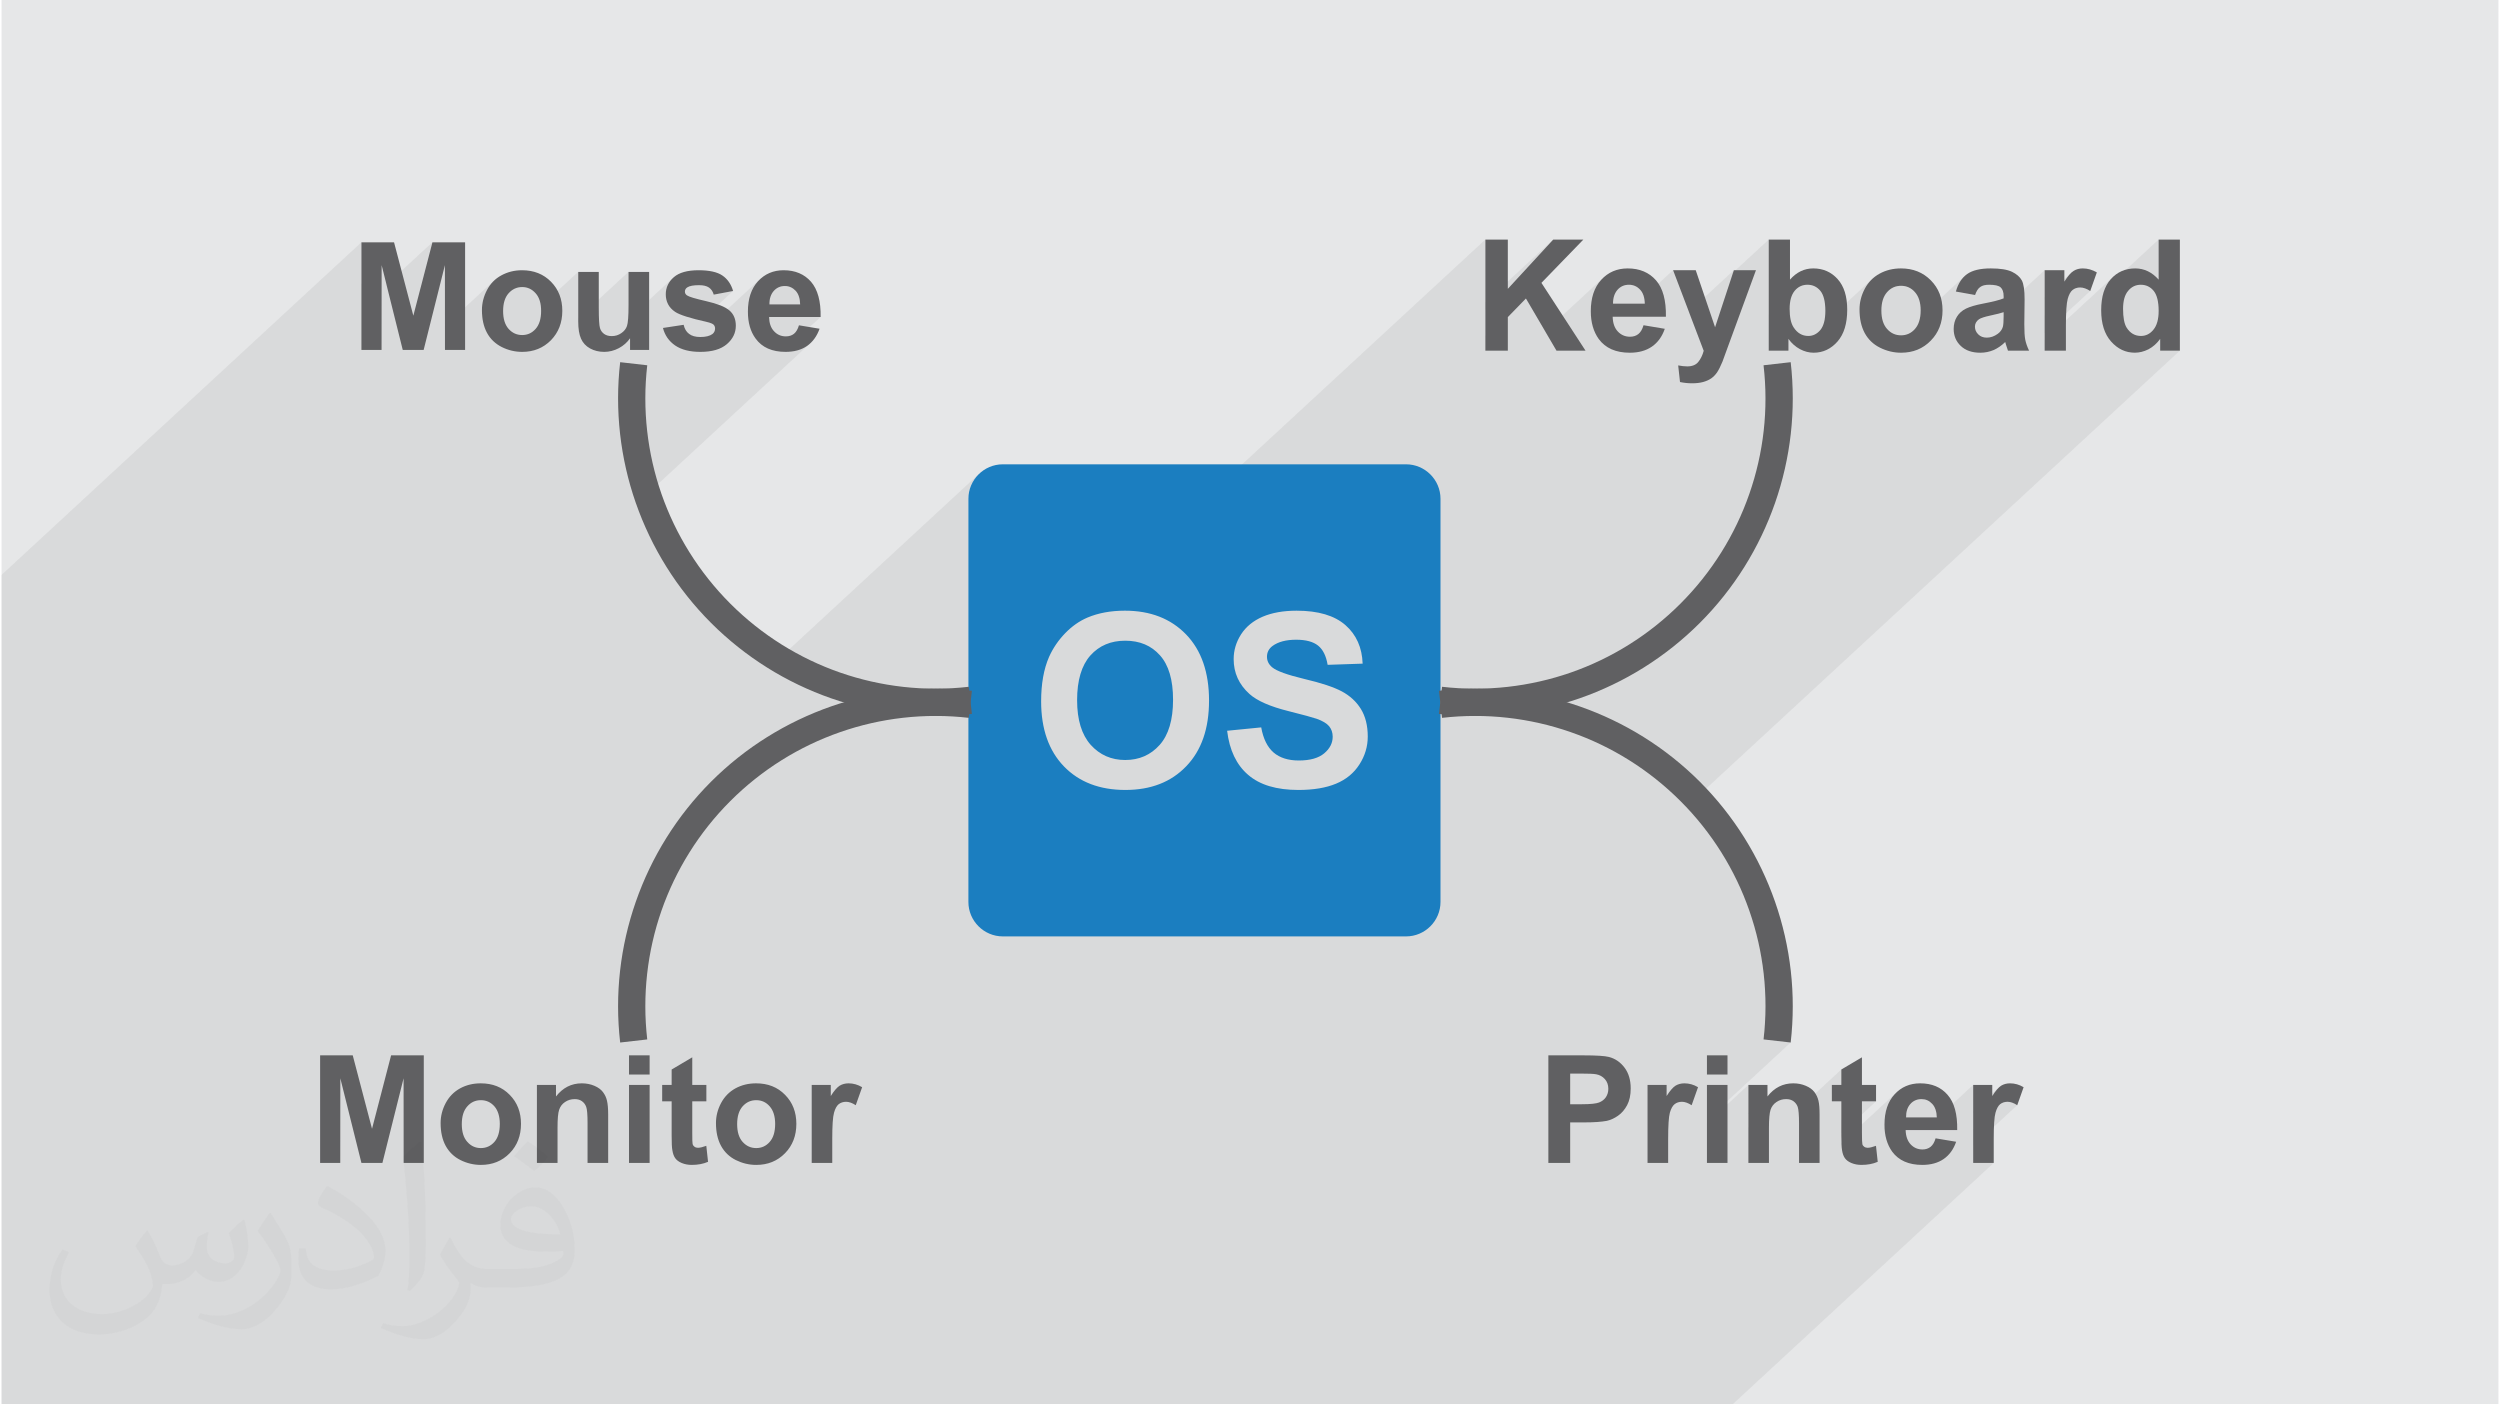 <?xml version="1.0" encoding="UTF-8"?>
<!DOCTYPE svg PUBLIC "-//W3C//DTD SVG 1.0//EN" "http://www.w3.org/TR/2001/REC-SVG-20010904/DTD/svg10.dtd">
<!-- Creator: CorelDRAW 2017 -->
<svg xmlns="http://www.w3.org/2000/svg" xml:space="preserve" width="356px" height="200px" version="1.0" shape-rendering="geometricPrecision" text-rendering="geometricPrecision" image-rendering="optimizeQuality" fill-rule="evenodd" clip-rule="evenodd"
viewBox="0 0 35600 20025"
 xmlns:xlink="http://www.w3.org/1999/xlink">
 <g id="Layer_x0020_1">
  <g id="_2578751020096">
   <path fill="#E6E7E8" d="M0 0l35600 0 0 20025 -35600 0 0 -20025z"/>
   <path fill="#373435" fill-opacity="0.078" d="M21476 4118l-320 296 0 377 578 -535 275 469 837 -774 -38 38 -35 43 -31 46 -25 50 -21 54 -16 58 -12 62 -7 65 -2 70 1 45 396 -367 18 -14 19 -13 20 -10 21 -8 22 -6 23 -3 24 -1 23 1 22 3 21 5 20 8 19 10 19 11 17 14 17 17 15 18 13 20 12 22 9 24 7 22 415 -383 225 593 642 -593 -10 32 507 -468 0 847 339 -313 -36 37 -303 281 0 218 390 -361 20 -17 20 -15 23 -12 23 -9 24 -7 26 -4 27 -1 27 1 26 4 25 7 23 10 23 12 21 15 19 18 19 20 16 24 15 27 12 30 10 34 8 37 6 41 3 44 1 48 -1 45 -3 41 -6 39 -7 35 -8 27 704 -651 -28 26 -25 28 -23 30 -22 32 -20 35 -17 35 -15 36 -13 36 -11 37 -8 37 -6 37 -3 37 -1 38 1 48 3 47 2 14 408 -376 22 -19 23 -15 24 -13 26 -10 26 -7 28 -4 30 -2 29 2 27 4 27 7 25 10 25 13 23 15 22 19 20 21 19 24 16 26 14 29 12 32 8 33 7 36 3 39 2 41 -2 42 -3 39 -3 17 642 -594 -25 24 -23 27 -21 30 -19 32 -17 35 -15 38 -12 41 231 41 106 -97 11 -9 12 -8 13 -6 14 -6 15 -4 17 -4 17 -2 19 -2 19 0 29 0 27 2 24 3 21 4 20 5 17 7 14 7 12 9 10 11 9 12 8 13 6 15 4 16 4 19 2 19 0 22 0 30 -294 272 5 -1 22 -7 25 -7 27 -6 31 -7 30 -7 29 -6 26 -6 8 -2 676 -625 0 387 382 -353 -16 15 -16 18 -17 20 -17 23 -17 25 -18 28 -281 259 0 229 388 -359 10 -9 12 -9 12 -7 12 -6 14 -5 13 -4 15 -2 15 -2 16 -1 17 1 16 2 18 4 17 6 18 7 19 8 19 11 19 11 -650 601 0 99 979 -905 -35 35 -33 40 -28 45 -23 49 -6 15 771 -712 0 571 -122 113 12 9 20 18 19 20 16 24 15 27 12 30 10 34 8 38 5 41 4 44 1 48 -1 43 -4 40 -6 38 -7 35 -11 32 -12 29 -15 27 -18 23 -18 21 -20 19 -305 282 31 4 48 3 25 -1 24 -2 24 -4 24 -5 24 -7 25 -9 24 -10 24 -11 16 -10 150 -138 0 168 281 0 -7038 6506 80 86 77 89 74 91 71 92 69 95 66 96 63 97 60 100 58 100 54 102 51 104 49 105 45 106 43 107 39 108 37 110 33 110 30 112 28 112 24 113 21 114 17 114 15 115 11 116 8 116 5 117 2 117 -2 117 -5 118 -9 117 -12 118 387 44 -1194 1104 0 48 591 -547 0 405 349 -323 -40 38 -37 44 -272 251 0 195 371 -344 14 -11 15 -11 15 -10 16 -9 17 -7 17 -6 17 -4 18 -4 19 -2 19 0 15 0 14 2 14 2 13 3 12 4 12 5 12 6 11 7 10 8 10 8 8 9 9 10 7 11 6 11 6 12 6 13 4 15 4 19 0 1 614 -568 0 220 -135 125 0 109 135 0 0 271 294 -271 201 0 -495 457 0 30 0 37 1 34 1 31 0 8 795 -734 -38 37 -33 41 -30 44 -24 49 -21 52 -15 56 -12 60 -7 64 -2 67 2 43 383 -354 17 -15 19 -12 19 -10 20 -7 22 -6 22 -3 24 -1 22 1 21 3 20 5 20 8 18 9 18 11 17 14 16 16 15 17 13 20 11 21 9 24 7 25 5 27 4 29 2 31 -195 180 18 0 696 -643 0 375 369 -341 -15 14 -16 18 -16 19 -16 22 -17 25 -17 26 -272 252 0 221 385 -357 11 -8 12 -6 12 -6 13 -5 13 -4 14 -2 15 -2 15 -1 16 1 17 2 16 4 18 5 17 7 18 9 18 9 18 12 -628 581 0 242 293 0 -3725 3444 -24679 0 0 -11827 5131 -4743 0 593 288 -267 69 279 655 -605 -168 646 346 -320 0 868 687 -635 -24 28 -23 29 -21 31 -19 33 -17 35 -15 35 -12 35 -10 35 -8 36 -6 36 -3 36 -1 36 1 47 3 46 2 13 394 -364 22 -18 22 -15 24 -13 24 -9 26 -7 27 -4 29 -2 28 2 27 4 25 7 25 9 24 13 22 15 21 18 20 21 18 23 16 25 14 28 10 30 9 33 6 35 1 13 533 -492 0 663 717 -663 0 470 0 57 -1 51 -2 46 -2 41 -1 13 625 -578 -23 27 -20 28 -16 30 -12 31 -9 33 -6 34 -2 36 2 38 7 37 10 35 14 32 5 7 253 -235 7 -6 8 -6 14 -8 16 -6 17 -6 20 -4 22 -4 24 -2 26 -2 29 0 22 0 21 2 20 2 19 4 17 5 15 6 15 7 13 8 12 9 11 11 10 11 9 12 8 13 7 14 6 15 5 16 276 -52 -456 422 80 19 18 4 17 5 14 5 14 4 11 5 1 1 693 -641 -37 37 -34 41 -29 45 -25 48 -20 53 -16 56 -11 60 -7 63 -2 67 1 44 384 -355 17 -14 18 -12 19 -10 21 -8 21 -5 23 -4 23 -1 22 1 21 4 21 5 19 7 19 10 18 11 16 13 17 16 14 18 13 19 11 22 9 23 8 25 5 28 3 29 2 31 -194 180 486 0 -536 495 37 2 45 -2 43 -4 41 -6 39 -9 37 -12 35 -15 34 -17 31 -19 30 -23 27 -25 -2492 2304 37 101 47 117 49 117 53 114 57 114 59 112 63 110 66 108 69 107 72 105 75 104 78 101 81 99 84 97 87 95 90 92 93 90 94 87 97 84 100 82 101 78 103 75 105 72 107 69 20 12 2993 -2767 -60 73 -45 83 -29 92 -10 99 0 3073 50 -5 -50 46 0 4 7371 -6813 0 894 967 -894 -647 702z"/>
   <g>
    <path fill="#1B7EC0" d="M14276 6620l5749 0c270,0 491,221 491,491l0 5749c0,270 -221,491 -491,491l-5749 0c-270,0 -491,-221 -491,-491l0 -5749c0,-270 221,-491 491,-491zm546 3380c0,-251 38,-462 113,-634 56,-125 133,-238 230,-338 97,-100 203,-174 318,-223 154,-65 332,-98 533,-98 364,0 654,113 873,339 218,226 327,540 327,943 0,399 -108,711 -325,936 -216,226 -506,338 -868,338 -367,0 -659,-112 -876,-336 -216,-224 -325,-533 -325,-927zm513 -16c0,279 65,491 194,636 130,144 294,216 492,216 200,0 363,-72 491,-215 127,-143 191,-358 191,-644 0,-283 -62,-495 -187,-634 -124,-139 -288,-208 -495,-208 -205,0 -371,70 -497,211 -125,141 -189,353 -189,638zm2139 435l486 -48c29,163 88,281 176,358 89,76 209,114 360,114 160,0 281,-34 362,-102 80,-67 121,-146 121,-237 0,-59 -17,-108 -51,-150 -34,-40 -93,-76 -178,-106 -58,-20 -190,-56 -397,-108 -266,-66 -452,-148 -560,-245 -151,-136 -226,-302 -226,-498 0,-125 36,-244 106,-353 71,-110 173,-193 307,-251 134,-57 295,-86 484,-86 309,0 541,69 697,206 156,137 237,320 245,549l-499 17c-21,-127 -67,-219 -136,-274 -70,-56 -174,-84 -313,-84 -144,0 -256,30 -337,89 -52,39 -79,90 -79,154 0,59 25,109 74,150 63,53 215,108 457,166 242,57 420,116 535,177 116,62 207,145 273,251 65,106 98,237 98,393 0,141 -39,274 -118,397 -79,124 -189,215 -333,275 -143,60 -323,90 -537,90 -312,0 -551,-71 -718,-216 -167,-143 -266,-353 -299,-628z"/>
    <path fill="#606062" fill-rule="nonzero" d="M5131 4989l0 -1534 465 0 275 1046 272 -1046 466 0 0 1534 -287 0 -1 -1208 -303 1208 -298 0 -301 -1208 -1 1208 -287 0zm1718 -570c0,-97 24,-192 72,-284 48,-91 116,-161 205,-209 88,-48 186,-73 295,-73 168,0 306,55 413,164 108,110 161,248 161,415 0,168 -54,308 -162,419 -109,110 -245,166 -410,166 -102,0 -199,-23 -291,-69 -92,-47 -163,-114 -211,-203 -48,-89 -72,-198 -72,-326zm302 16c0,110 26,195 78,254 53,59 117,88 194,88 76,0 140,-29 192,-88 52,-59 78,-144 78,-256 0,-109 -26,-193 -78,-251 -52,-59 -116,-89 -192,-89 -77,0 -141,30 -194,89 -52,58 -78,143 -78,253zm1810 554l0 -166c-41,59 -94,106 -160,141 -66,35 -136,53 -209,53 -75,0 -142,-17 -201,-49 -60,-33 -103,-80 -129,-139 -27,-60 -40,-142 -40,-247l0 -705 293 0 0 512c0,157 6,253 17,288 10,35 30,63 59,84 29,21 65,31 109,31 51,0 96,-14 136,-42 40,-27 67,-61 81,-102 15,-41 22,-141 22,-301l0 -470 294 0 0 1112 -272 0zm469 -313l295 -45c13,57 38,100 77,129 38,30 92,45 161,45 76,0 133,-14 172,-42 25,-20 38,-46 38,-79 0,-22 -7,-41 -21,-55 -15,-14 -47,-27 -98,-39 -237,-53 -388,-101 -451,-144 -89,-60 -133,-144 -133,-250 0,-97 39,-178 115,-244 76,-66 194,-99 353,-99 152,0 266,25 339,75 74,50 125,124 153,221l-276 52c-12,-44 -35,-78 -68,-101 -33,-23 -81,-34 -142,-34 -78,0 -134,10 -168,32 -22,15 -33,35 -33,60 0,21 9,39 29,53 27,20 118,47 275,83 158,36 267,79 329,131 62,52 93,125 93,219 0,102 -43,190 -128,263 -85,73 -211,110 -378,110 -151,0 -271,-31 -360,-92 -88,-61 -146,-144 -173,-249zm1939 -38l294 49c-38,107 -98,189 -179,246 -81,56 -183,84 -305,84 -193,0 -336,-63 -428,-190 -74,-101 -110,-229 -110,-384 0,-184 48,-329 144,-433 96,-104 218,-157 365,-157 165,0 295,55 391,164 95,110 141,277 137,503l-735 0c2,87 25,155 71,203 45,49 101,73 168,73 46,0 85,-12 116,-37 31,-25 55,-66 71,-121zm17 -298c-2,-86 -24,-151 -65,-195 -42,-44 -93,-67 -153,-67 -64,0 -117,24 -159,71 -41,47 -62,110 -61,191l438 0z"/>
    <path fill="#606062" fill-rule="nonzero" d="M4542 16581l0 -1534 465 0 275 1047 272 -1047 466 0 0 1534 -287 0 -1 -1207 -302 1207 -299 0 -301 -1207 -1 1207 -287 0zm1718 -569c0,-98 24,-193 72,-284 49,-92 117,-161 205,-210 88,-48 186,-72 295,-72 168,0 306,54 413,164 108,109 161,247 161,414 0,169 -54,309 -162,419 -109,111 -245,166 -410,166 -101,0 -199,-23 -291,-69 -92,-46 -162,-114 -211,-203 -48,-89 -72,-197 -72,-325zm302 16c0,110 26,195 79,253 52,59 116,88 193,88 76,0 141,-29 193,-88 51,-58 77,-144 77,-256 0,-108 -26,-192 -77,-251 -52,-59 -117,-88 -193,-88 -77,0 -141,29 -193,88 -53,59 -79,143 -79,254zm2087 553l-294 0 0 -566c0,-120 -6,-198 -19,-233 -13,-35 -33,-62 -62,-82 -28,-20 -62,-29 -102,-29 -52,0 -98,14 -139,42 -41,27 -68,65 -83,110 -16,46 -23,131 -23,256l0 502 -294 0 0 -1112 272 0 0 164c98,-125 220,-187 368,-187 65,0 125,12 179,35 54,23 95,53 122,89 28,37 48,78 58,124 11,46 17,111 17,197l0 690zm297 -1261l0 -273 294 0 0 273 -294 0zm0 1261l0 -1112 294 0 0 1112 -294 0zm1103 -1112l0 234 -201 0 0 450c0,92 1,145 5,160 4,15 13,27 27,37 13,10 30,15 49,15 28,0 67,-9 119,-28l25 228c-69,30 -146,44 -232,44 -53,0 -100,-9 -143,-27 -42,-17 -73,-41 -93,-69 -20,-28 -34,-67 -41,-115 -7,-34 -10,-104 -10,-208l0 -487 -135 0 0 -234 135 0 0 -220 294 -174 0 394 201 0zm137 543c0,-98 24,-193 72,-284 49,-92 117,-161 205,-210 88,-48 186,-72 295,-72 168,0 306,54 413,164 108,109 161,247 161,414 0,169 -54,309 -162,419 -109,111 -245,166 -410,166 -101,0 -198,-23 -291,-69 -92,-46 -162,-114 -211,-203 -48,-89 -72,-197 -72,-325zm302 16c0,110 26,195 78,253 53,59 117,88 194,88 76,0 141,-29 192,-88 52,-58 78,-144 78,-256 0,-108 -26,-192 -78,-251 -51,-59 -116,-88 -192,-88 -77,0 -141,29 -194,88 -52,59 -78,143 -78,254zm1356 553l-293 0 0 -1112 272 0 0 158c46,-74 89,-123 126,-147 38,-23 80,-34 128,-34 67,0 131,18 193,55l-91 257c-49,-32 -95,-49 -138,-49 -41,0 -76,12 -105,34 -28,23 -51,64 -67,123 -17,59 -25,184 -25,373l0 342z"/>
    <path fill="#606062" fill-rule="nonzero" d="M22054 16581l0 -1534 497 0c188,0 310,8 367,23 88,23 162,73 221,151 59,77 89,176 89,298 0,95 -17,174 -51,238 -34,64 -78,115 -130,151 -53,37 -106,61 -160,73 -74,14 -181,22 -321,22l-201 0 0 578 -311 0zm311 -1274l0 437 169 0c121,0 202,-9 243,-25 41,-16 74,-41 97,-75 23,-35 35,-74 35,-120 0,-56 -17,-102 -49,-138 -33,-37 -74,-60 -124,-69 -37,-7 -111,-10 -222,-10l-149 0zm1397 1274l-294 0 0 -1112 272 0 0 158c47,-74 89,-123 126,-147 38,-23 80,-34 128,-34 67,0 132,18 194,55l-91 257c-50,-32 -96,-49 -138,-49 -42,0 -77,12 -105,34 -29,23 -51,64 -68,123 -16,59 -24,184 -24,373l0 342zm553 -1261l0 -273 293 0 0 273 -293 0zm0 1261l0 -1112 293 0 0 1112 -293 0zm1606 0l-293 0 0 -566c0,-120 -7,-198 -19,-233 -13,-35 -34,-62 -62,-82 -29,-20 -63,-29 -103,-29 -51,0 -97,14 -138,42 -41,27 -69,65 -84,110 -15,46 -23,131 -23,256l0 502 -293 0 0 -1112 272 0 0 164c97,-125 220,-187 368,-187 65,0 124,12 178,35 55,23 95,53 123,89 28,37 47,78 58,124 11,46 16,111 16,197l0 690zm805 -1112l0 234 -201 0 0 450c0,92 2,145 6,160 3,15 12,27 26,37 14,10 30,15 50,15 27,0 66,-9 118,-28l25 228c-68,30 -146,44 -232,44 -53,0 -100,-9 -143,-27 -42,-17 -73,-41 -93,-69 -20,-28 -34,-67 -41,-115 -6,-34 -10,-104 -10,-208l0 -487 -135 0 0 -234 135 0 0 -220 294 -174 0 394 201 0zm849 761l293 49c-37,108 -97,190 -178,246 -81,56 -183,84 -305,84 -193,0 -336,-63 -429,-189 -73,-102 -110,-230 -110,-384 0,-185 48,-329 144,-433 96,-105 218,-157 365,-157 165,0 296,54 391,164 96,109 141,276 137,502l-735 0c2,87 26,155 71,204 45,48 102,73 169,73 46,0 84,-13 116,-38 31,-25 55,-65 71,-121zm17 -298c-2,-85 -24,-150 -66,-194 -42,-45 -92,-67 -152,-67 -64,0 -117,23 -159,70 -42,47 -62,111 -61,191l438 0zm812 649l-293 0 0 -1112 272 0 0 158c46,-74 89,-123 126,-147 38,-23 80,-34 127,-34 68,0 132,18 194,55l-91 257c-49,-32 -95,-49 -138,-49 -41,0 -76,12 -105,34 -28,23 -51,64 -67,123 -17,59 -25,184 -25,373l0 342z"/>
    <path fill="#606062" fill-rule="nonzero" d="M20538 9792c628,72 1255,-1 1836,-203 580,-202 1116,-535 1563,-982 447,-447 780,-983 982,-1564 203,-581 276,-1207 203,-1835l387 -44c79,685 -1,1371 -223,2007 -222,637 -585,1223 -1073,1711 -488,488 -1075,852 -1712,1074 -636,221 -1322,301 -2007,223l44 -387z"/>
    <path fill="#606062" fill-rule="nonzero" d="M20494 9849c685,-79 1371,1 2007,223 637,222 1224,585 1712,1073 488,488 851,1075 1073,1712 222,636 302,1321 223,2007l-387 -44c73,-628 0,-1255 -203,-1836 -202,-580 -535,-1116 -982,-1563 -447,-447 -983,-780 -1563,-982 -581,-203 -1208,-276 -1836,-204l-44 -386z"/>
    <path fill="#606062" fill-rule="nonzero" d="M13835 10179c-686,78 -1371,-2 -2008,-223 -636,-222 -1223,-586 -1711,-1074 -488,-488 -851,-1074 -1073,-1711 -222,-636 -302,-1322 -223,-2007l386 44c-72,628 1,1254 203,1835 203,581 535,1117 982,1564 447,447 984,780 1564,982 581,202 1208,275 1836,203l44 387z"/>
    <path fill="#606062" fill-rule="nonzero" d="M13791 10235c-628,-72 -1255,1 -1836,204 -580,202 -1117,535 -1564,982 -447,447 -779,983 -982,1563 -202,581 -275,1208 -203,1836l-386 44c-79,-686 1,-1371 223,-2007 222,-637 585,-1224 1073,-1712 488,-488 1075,-851 1711,-1073 637,-222 1322,-302 2008,-223l-44 386z"/>
    <path fill="#606062" fill-rule="nonzero" d="M21156 5000l0 -1584 320 0 0 702 647 -702 430 0 -598 617 629 967 -414 0 -436 -744 -258 265 0 479 -320 0z"/>
    <path id="1" fill="#606062" fill-rule="nonzero" d="M23411 4637l303 51c-38,111 -100,196 -184,254 -84,58 -189,87 -315,87 -199,0 -347,-65 -443,-196 -75,-105 -113,-237 -113,-396 0,-191 49,-340 149,-448 99,-108 225,-162 377,-162 170,0 305,57 404,170 98,112 145,285 141,519l-759 0c2,90 26,160 73,210 47,50 105,75 174,75 48,0 88,-13 120,-39 32,-26 56,-67 73,-125zm18 -307c-2,-89 -25,-156 -68,-201 -43,-46 -96,-69 -158,-69 -66,0 -120,24 -163,72 -43,49 -65,115 -64,198l453 0z"/>
    <path id="2" fill="#606062" fill-rule="nonzero" d="M23832 3852l323 0 276 814 268 -814 315 0 -405 1105 -73 200c-27,66 -53,117 -77,153 -24,35 -52,63 -83,85 -32,22 -70,39 -117,52 -45,12 -97,18 -155,18 -59,0 -116,-6 -173,-18l-26 -237c48,9 91,14 129,14 71,0 123,-21 157,-63 34,-41 60,-94 78,-159l-437 -1150z"/>
    <path id="3" fill="#606062" fill-rule="nonzero" d="M25196 5000l0 -1584 303 0 0 571c93,-106 204,-160 332,-160 140,0 256,51 347,152 92,102 137,247 137,437 0,197 -46,348 -139,454 -94,106 -207,159 -340,159 -66,0 -131,-17 -195,-51 -63,-34 -118,-82 -164,-146l0 168 -281 0zm298 -596c0,119 19,207 57,264 53,81 122,122 210,122 67,0 124,-29 172,-86 47,-58 70,-149 70,-272 0,-132 -24,-227 -71,-285 -48,-58 -109,-87 -183,-87 -73,0 -134,28 -182,85 -48,57 -73,143 -73,259z"/>
    <path id="4" fill="#606062" fill-rule="nonzero" d="M26490 4412c0,-101 25,-199 74,-293 50,-95 121,-167 212,-217 91,-50 192,-75 305,-75 173,0 315,57 426,170 112,113 167,255 167,428 0,174 -56,318 -168,432 -112,115 -253,172 -423,172 -105,0 -205,-24 -301,-72 -95,-47 -168,-117 -218,-209 -49,-92 -74,-204 -74,-336zm312 16c0,114 27,201 81,262 54,61 120,91 200,91 78,0 145,-30 198,-91 54,-61 81,-149 81,-264 0,-113 -27,-199 -81,-260 -53,-61 -120,-91 -198,-91 -80,0 -146,30 -200,91 -54,61 -81,148 -81,262z"/>
    <path id="5" fill="#606062" fill-rule="nonzero" d="M28138 4206l-274 -49c31,-112 84,-195 160,-249 75,-54 188,-81 337,-81 135,0 236,16 303,48 66,32 113,73 140,122 27,50 40,140 40,272l-4 354c0,101 4,175 14,223 10,48 28,100 54,154l-301 0c-7,-20 -17,-49 -29,-88 -5,-18 -8,-30 -10,-36 -52,51 -107,89 -166,115 -60,25 -122,38 -189,38 -118,0 -211,-32 -278,-96 -68,-64 -102,-145 -102,-243 0,-65 15,-123 46,-174 31,-50 74,-89 130,-116 56,-27 137,-51 242,-71 141,-27 240,-52 294,-75l0 -30c0,-59 -14,-101 -43,-127 -29,-25 -83,-37 -164,-37 -54,0 -96,10 -126,32 -31,21 -55,59 -74,114zm407 245c-38,13 -100,29 -184,47 -84,18 -140,36 -166,53 -39,28 -59,63 -59,106 0,43 16,80 48,111 31,31 71,46 121,46 54,0 106,-18 156,-54 37,-27 61,-60 73,-100 7,-26 11,-75 11,-148l0 -61z"/>
    <path id="6" fill="#606062" fill-rule="nonzero" d="M29433 5000l-303 0 0 -1148 281 0 0 163c48,-77 92,-128 131,-152 38,-24 82,-36 131,-36 70,0 136,19 201,57l-94 265c-52,-33 -99,-50 -143,-50 -43,0 -79,12 -109,36 -29,23 -52,65 -69,126 -17,62 -26,190 -26,385l0 354z"/>
    <path id="7" fill="#606062" fill-rule="nonzero" d="M31058 5000l-281 0 0 -168c-47,65 -103,114 -166,148 -64,32 -129,49 -194,49 -132,0 -245,-53 -340,-160 -94,-106 -141,-255 -141,-445 0,-195 46,-343 138,-445 91,-101 207,-152 347,-152 129,0 240,54 334,160l0 -571 303 0 0 1584zm-810 -596c0,123 17,212 50,266 50,80 118,120 206,120 69,0 129,-30 177,-90 49,-59 74,-148 74,-267 0,-133 -24,-228 -71,-286 -48,-58 -108,-87 -183,-87 -72,0 -132,28 -180,86 -49,57 -73,143 -73,258z"/>
   </g>
   <path fill="#373435" fill-opacity="0.031" d="M2082 17547c68,103 112,202 155,312 32,64 49,183 199,183 44,0 107,-14 163,-45 63,-33 111,-83 136,-159l60 -202 146 -72 10 10c-20,76 -25,149 -25,206 0,169 146,233 262,233 68,0 129,-33 129,-95 0,-80 -34,-216 -78,-338 68,-68 136,-136 214,-191l12 6c34,144 53,286 53,381 0,93 -41,196 -75,264 -70,132 -194,237 -344,237 -114,0 -241,-57 -328,-163l-5 0c-82,102 -209,194 -412,194l-63 0c-10,134 -39,229 -83,314 -121,237 -480,404 -818,404 -470,0 -706,-272 -706,-633 0,-223 73,-431 185,-578l92 38c-70,134 -117,261 -117,385 0,338 275,499 592,499 294,0 658,-187 724,-404 -25,-237 -114,-349 -250,-565 41,-72 94,-144 160,-221l12 0zm5421 -1274c99,62 196,136 291,220 -53,75 -119,143 -201,203 -95,-77 -190,-143 -287,-213 66,-74 131,-146 197,-210zm51 926c-160,0 -291,105 -291,183 0,167 320,219 703,217 -48,-196 -216,-400 -412,-400zm-359 895c208,0 390,-6 529,-41 155,-40 286,-118 286,-172 0,-14 0,-31 -5,-45 -87,8 -187,8 -274,8 -282,0 -498,-64 -583,-222 -21,-44 -36,-93 -36,-149 0,-153 66,-303 182,-406 97,-85 204,-138 313,-138 197,0 354,158 464,408 60,136 101,293 101,491 0,132 -36,243 -118,326 -153,148 -435,204 -867,204l-196 0 0 0 -51 0c-107,0 -184,-19 -245,-66l-10 0c3,25 5,49 5,72 0,97 -32,221 -97,320 -192,286 -400,410 -580,410 -182,0 -405,-70 -606,-161l36 -70c65,27 155,45 279,45 325,0 752,-313 805,-618 -12,-25 -34,-58 -65,-93 -95,-113 -155,-208 -211,-307 48,-95 92,-171 133,-240l17 -2c139,283 265,446 546,446l44 0 0 0 204 0zm-1408 299c24,-130 26,-276 26,-413l0 -202c0,-377 -48,-926 -87,-1283 68,-74 163,-160 238,-218l22 6c51,450 63,971 63,1452 0,126 -5,249 -17,340 -7,114 -73,200 -214,332l-31 -14zm-1449 -596c7,177 94,317 398,317 189,0 349,-49 526,-134 32,-14 49,-33 49,-49 0,-111 -85,-258 -228,-392 -139,-126 -323,-237 -495,-311 -59,-25 -78,-52 -78,-77 0,-51 68,-158 124,-235l19 -2c197,103 417,256 580,427 148,157 240,316 240,489 0,128 -39,249 -102,361 -216,109 -446,192 -674,192 -277,0 -466,-130 -466,-436 0,-33 0,-84 12,-150l95 0zm-501 -503l172 278c63,103 122,215 122,392l0 227c0,183 -117,379 -306,573 -148,132 -279,188 -400,188 -180,0 -386,-56 -624,-159l27 -70c75,20 162,37 269,37 342,-2 692,-252 852,-557 19,-35 26,-68 26,-91 0,-35 -19,-74 -34,-109 -87,-165 -184,-315 -291,-454 56,-88 112,-173 173,-257l14 2z"/>
  </g>
 </g>
</svg>
